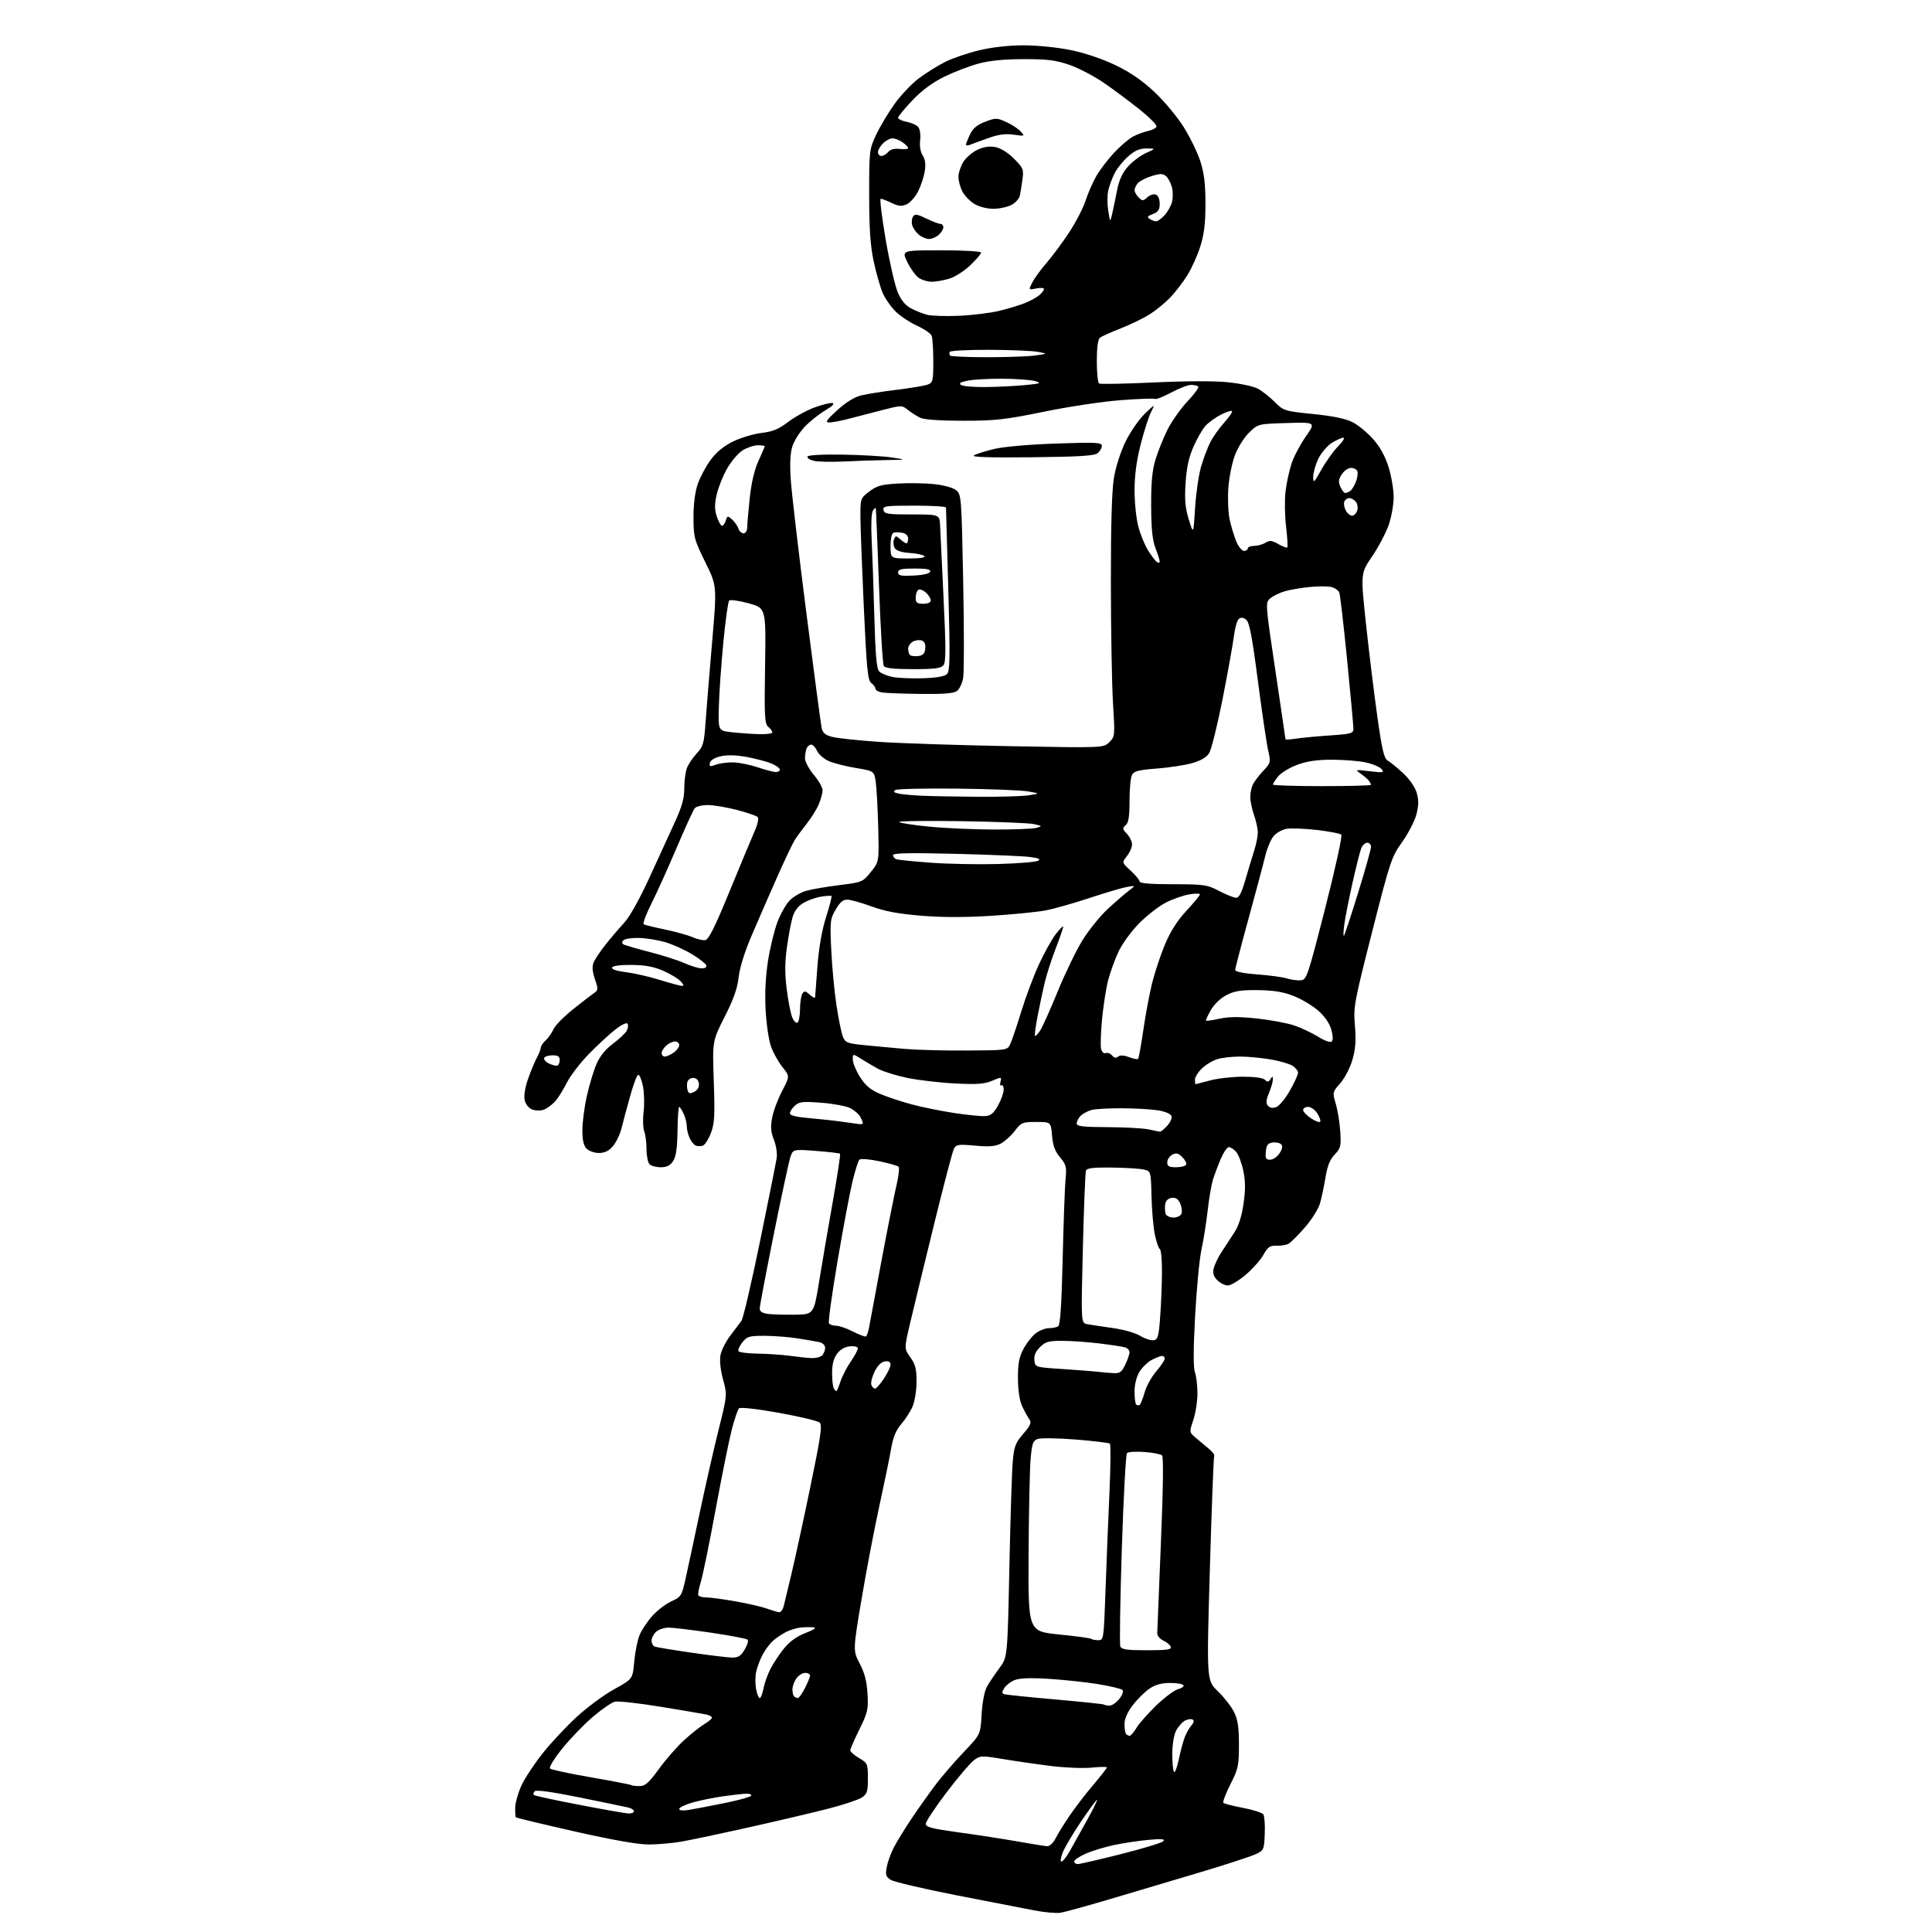 <?xml version="1.0" encoding="UTF-8" standalone="no"?>
<!-- Filename: 452a5f0c8842648993b3d6d4039b948dbc74d4c685e47b7e71d4b38431f8f66b.svg -->
<!-- Created with https://svgstud.io -->
<svg
  version="1.1"
  xmlns="http://www.w3.org/2000/svg"
  xmlns:xlink="http://www.w3.org/1999/xlink"
  xmlns:svg="http://www.w3.org/2000/svg"
  xmlns:rdf="http://www.w3.org/1999/02/22-rdf-syntax-ns#"
  xmlns:cc="http://creativecommons.org/ns#"
  xmlns:dc="http://purl.org/dc/elements/1.1/"
  viewBox="0 0 768 768"
  width="768"
  height="768"
  role="img"
  aria-labelledby="titleID descID"
>
  <title id="titleID">Humanoid robot figure</title>
  <desc id="descID">AI-generated SVG illustration: Humanoid robot figure, created on https://svgstud.io</desc>

  <rect width="100%" height="100%" fill="white" />


  <path stroke="none" fill="black" fill-rule="evenodd" d="M421.50,760.36C419.85,760.62 415.12,760.18 411.00,759.39C406.88,758.59 392.93,755.88 380.00,753.36C367.07,750.83 355.44,748.10 354.15,747.30C352.14,746.04 351.91,745.32 352.49,742.21C352.86,740.22 354.09,736.77 355.23,734.55C356.36,732.32 359.55,727.12 362.31,723.00C365.07,718.88 369.38,712.80 371.87,709.50C374.36,706.20 379.41,700.35 383.08,696.50C389.76,689.50 389.76,689.50 390.21,681.50C390.48,676.70 391.33,672.30 392.32,670.50C393.23,668.85 395.44,665.55 397.23,663.16C400.49,658.82 400.49,658.82 401.23,623.66C401.63,604.32 402.23,585.28 402.56,581.34C403.09,574.99 403.56,573.71 406.75,569.98C409.74,566.49 410.14,565.50 409.15,564.14C408.50,563.24 407.23,560.92 406.33,559.00C405.30,556.79 404.68,552.74 404.65,548.00C404.61,542.18 405.09,539.57 406.77,536.34C407.97,534.06 410.14,531.25 411.61,530.09C413.07,528.94 415.45,527.99 416.88,527.98C418.32,527.98 420.02,527.64 420.66,527.23C421.46,526.72 422.01,518.37 422.44,500.00C422.79,485.42 423.30,471.20 423.59,468.39C424.05,463.88 423.79,462.90 421.38,460.04C419.36,457.64 418.53,455.39 418.20,451.40C417.75,446.00 417.75,446.00 411.93,446.00C406.43,446.00 405.95,446.20 403.39,449.56C401.89,451.52 399.38,453.78 397.81,454.60C395.64,455.72 393.17,455.92 387.58,455.41C380.99,454.81 380.10,454.94 379.21,456.62C378.66,457.65 375.07,471.32 371.23,487.00C367.39,502.68 363.15,520.13 361.82,525.80C359.40,536.09 359.40,536.09 361.89,539.58C363.91,542.42 364.37,544.25 364.34,549.29C364.33,552.71 363.62,557.11 362.78,559.07C361.94,561.04 359.92,564.19 358.29,566.07C356.13,568.57 355.02,571.26 354.21,576.00C353.60,579.58 351.48,589.84 349.52,598.81C347.55,607.79 344.39,624.35 342.49,635.63C339.05,656.12 339.05,656.12 341.75,661.30C343.71,665.05 344.57,668.37 344.85,673.31C345.20,679.54 344.92,680.78 341.62,687.46C339.63,691.49 338.00,695.23 338.00,695.79C338.00,696.35 339.57,697.73 341.50,698.87C344.88,700.86 345.00,701.13 345.00,706.94C345.00,712.23 344.70,713.15 342.54,714.57C341.18,715.46 335.22,717.44 329.29,718.97C323.35,720.50 309.27,723.81 298.00,726.33C286.73,728.85 274.57,731.42 271.00,732.05C267.43,732.67 261.57,733.20 258.00,733.21C253.69,733.23 243.74,731.48 228.50,728.04C215.85,725.17 205.31,722.65 205.09,722.42C204.86,722.19 204.74,720.39 204.81,718.40C204.89,716.42 206.02,712.48 207.34,709.65C208.65,706.82 212.43,701.10 215.74,696.94C219.04,692.78 225.15,686.26 229.31,682.44C233.47,678.62 240.16,673.69 244.19,671.47C251.50,667.44 251.50,667.44 252.13,660.47C252.47,656.64 253.44,651.86 254.28,649.86C255.12,647.86 257.41,644.45 259.37,642.28C261.33,640.11 264.72,637.53 266.91,636.54C270.67,634.85 270.99,634.36 272.40,628.12C273.22,624.48 275.75,612.73 278.01,602.00C280.27,591.27 283.69,576.21 285.61,568.53C289.10,554.55 289.10,554.55 287.42,548.36C286.40,544.59 286.00,540.81 286.40,538.70C286.75,536.79 288.50,533.32 290.27,530.97C292.05,528.63 294.06,525.96 294.74,525.06C295.41,524.15 298.74,509.93 302.12,493.46C305.50,476.98 308.49,462.04 308.75,460.25C309.01,458.46 308.50,455.22 307.63,453.03C306.40,449.96 306.25,447.97 306.95,444.27C307.45,441.63 309.23,436.86 310.92,433.66C313.97,427.85 313.97,427.85 311.03,424.17C309.41,422.15 307.36,418.48 306.48,416.00C305.60,413.52 304.64,407.00 304.35,401.50C303.99,394.99 304.32,388.18 305.29,382.00C306.11,376.77 307.80,369.81 309.05,366.51C310.30,363.22 312.52,359.32 313.99,357.86C315.46,356.39 318.42,354.69 320.58,354.09C322.74,353.48 328.64,352.47 333.71,351.84C342.76,350.71 342.97,350.62 346.18,346.62C349.45,342.55 349.45,342.55 349.11,329.03C348.92,321.59 348.48,313.48 348.14,311.00C347.50,306.50 347.50,306.50 340.39,305.32C336.48,304.68 331.65,303.46 329.65,302.63C327.64,301.79 325.48,299.96 324.84,298.55C324.20,297.15 323.12,296.00 322.45,296.00C321.77,296.00 320.94,296.71 320.61,297.58C320.27,298.45 320.00,300.21 320.00,301.49C320.00,302.77 321.57,305.70 323.50,308.00C325.43,310.30 327.00,313.06 327.00,314.13C327.00,315.19 326.32,317.70 325.48,319.71C324.64,321.71 322.49,325.18 320.69,327.42C318.90,329.67 316.73,332.62 315.87,334.00C315.02,335.38 311.82,342.12 308.77,349.00C305.72,355.88 301.21,366.23 298.74,372.00C295.97,378.50 294.01,384.79 293.62,388.50C293.15,392.85 291.63,397.16 288.08,404.16C283.18,413.82 283.18,413.82 283.74,429.88C284.21,443.50 284.04,446.61 282.60,450.38C281.67,452.82 280.25,455.07 279.45,455.38C278.65,455.69 277.39,455.70 276.64,455.41C275.88,455.13 274.76,453.77 274.14,452.40C273.51,451.03 273.00,448.89 273.00,447.65C273.00,446.41 272.44,444.19 271.75,442.71C271.06,441.23 270.26,440.01 269.97,440.01C269.69,440.00 269.39,444.29 269.32,449.54C269.22,456.45 268.74,459.75 267.57,461.54C266.40,463.32 265.06,464.00 262.68,464.00C260.87,464.00 258.86,463.46 258.20,462.80C257.54,462.14 257.00,459.47 257.00,456.87C257.00,454.26 256.59,451.05 256.09,449.73C255.59,448.42 255.48,444.90 255.85,441.92C256.22,438.94 256.09,434.36 255.56,431.73C255.03,429.11 254.18,427.11 253.66,427.28C253.15,427.45 251.68,431.39 250.40,436.04C249.11,440.70 247.58,446.41 247.00,448.73C246.41,451.06 244.89,454.18 243.62,455.65C242.01,457.52 240.35,458.33 238.11,458.33C236.35,458.33 234.14,457.57 233.20,456.63C231.99,455.42 231.50,453.27 231.51,449.22C231.51,446.07 232.32,439.94 233.30,435.59C234.28,431.23 235.99,425.56 237.11,422.97C238.44,419.89 240.68,417.12 243.66,414.89C246.15,413.02 248.62,410.70 249.14,409.73C249.66,408.76 249.81,407.51 249.47,406.95C249.11,406.37 247.09,407.32 244.68,409.19C242.38,410.97 237.66,415.33 234.18,418.88C230.71,422.42 226.72,427.62 225.32,430.41C223.92,433.21 221.82,436.56 220.64,437.86C219.46,439.15 217.49,440.60 216.25,441.08C214.95,441.58 212.98,441.56 211.59,441.04C210.13,440.48 208.94,439.02 208.57,437.30C208.19,435.58 208.70,432.32 209.87,428.99C210.92,425.97 212.51,422.15 213.39,420.50C214.27,418.85 214.99,417.01 214.99,416.40C215.00,415.80 215.86,414.53 216.91,413.58C217.96,412.63 219.34,410.65 219.98,409.18C220.62,407.70 224.15,404.11 227.82,401.18C231.50,398.25 235.28,395.33 236.23,394.68C237.82,393.60 237.84,393.14 236.50,389.28C235.53,386.49 235.32,384.28 235.90,382.76C236.38,381.50 238.56,378.22 240.74,375.48C242.92,372.74 246.29,368.79 248.23,366.69C250.30,364.45 254.33,357.23 258.01,349.19C261.45,341.66 266.00,331.73 268.13,327.11C271.08,320.72 272.00,317.46 272.00,313.43C272.00,310.51 272.48,306.86 273.06,305.32C273.65,303.77 275.40,301.15 276.96,299.50C279.53,296.78 279.87,295.60 280.48,287.00C280.85,281.77 282.02,267.46 283.08,255.20C285.01,232.90 285.01,232.90 280.36,223.47C275.97,214.58 275.70,213.56 275.67,205.77C275.65,200.51 276.26,195.68 277.34,192.50C278.28,189.75 280.58,185.41 282.46,182.86C284.76,179.72 287.67,177.33 291.41,175.50C294.46,174.01 299.55,172.48 302.73,172.10C307.19,171.56 309.57,170.58 313.22,167.79C315.81,165.80 320.49,163.21 323.62,162.04C326.75,160.87 330.02,160.05 330.90,160.22C331.91,160.41 330.84,161.50 327.99,163.18C325.52,164.64 321.87,167.56 319.87,169.67C317.87,171.78 315.67,175.27 314.98,177.44C314.13,180.09 313.92,184.38 314.33,190.61C314.66,195.68 317.43,219.34 320.48,243.17C323.53,267.00 326.28,287.73 326.59,289.23C327.03,291.35 327.97,292.18 330.83,292.93C332.85,293.46 341.25,294.35 349.50,294.91C357.75,295.47 381.19,296.24 401.59,296.62C438.69,297.31 438.69,297.31 440.97,295.03C443.21,292.79 443.24,292.48 442.44,279.62C441.99,272.40 441.61,250.97 441.59,232.00C441.56,209.11 441.97,194.98 442.79,190.00C443.51,185.63 445.46,179.58 447.45,175.50C449.34,171.65 452.76,166.70 455.05,164.50C459.23,160.50 459.23,160.50 457.53,163.87C456.59,165.73 454.74,171.52 453.41,176.75C451.78,183.18 451.00,189.06 451.00,194.92C451.00,199.68 451.67,206.15 452.49,209.29C453.31,212.43 455.09,216.76 456.45,218.92C457.81,221.07 459.39,223.12 459.96,223.47C460.53,223.83 461.00,223.70 461.00,223.18C461.00,222.67 460.25,220.28 459.32,217.88C458.09,214.66 457.64,210.20 457.60,201.00C457.57,191.70 458.02,186.98 459.36,182.55C460.36,179.28 462.53,173.92 464.18,170.64C465.84,167.36 469.40,162.35 472.09,159.50C474.78,156.65 476.69,154.02 476.33,153.66C475.96,153.30 474.68,153.00 473.47,153.00C472.27,153.00 468.72,154.36 465.60,156.03C462.47,157.70 459.56,158.85 459.13,158.58C458.69,158.31 452.52,158.53 445.42,159.08C438.31,159.62 424.62,161.68 415.00,163.66C399.67,166.80 395.70,167.25 383.00,167.26C374.34,167.27 367.49,166.82 366.00,166.15C364.62,165.53 362.38,164.12 361.00,163.02C358.52,161.05 358.44,161.04 351.00,162.94C346.88,163.99 340.82,165.56 337.54,166.43C334.26,167.29 330.66,167.98 329.54,167.95C327.92,167.92 328.59,166.91 332.83,163.05C336.25,159.94 339.66,157.83 342.33,157.18C344.62,156.61 351.00,155.61 356.50,154.94C362.00,154.27 367.51,153.35 368.75,152.89C370.84,152.11 371.00,151.45 371.00,143.61C371.00,138.96 370.71,134.42 370.37,133.51C370.02,132.60 367.43,130.81 364.62,129.52C361.80,128.24 357.98,125.72 356.12,123.92C354.25,122.12 351.93,118.81 350.94,116.57C349.95,114.33 348.33,108.67 347.33,104.00C345.96,97.59 345.52,91.07 345.51,77.50C345.50,59.95 345.57,59.35 348.25,53.63C349.76,50.40 353.05,44.88 355.56,41.37C358.07,37.85 362.45,33.23 365.31,31.10C368.16,28.97 372.86,26.04 375.74,24.60C378.63,23.15 384.70,21.08 389.24,19.99C394.49,18.74 400.96,18.02 407.00,18.02C412.44,18.02 420.47,18.85 425.78,19.94C431.42,21.11 438.38,23.47 443.55,25.97C449.44,28.82 454.19,32.10 459.03,36.67C462.88,40.30 468.09,46.58 470.62,50.64C473.14,54.69 476.11,60.82 477.20,64.25C478.67,68.85 479.19,73.27 479.19,81.00C479.19,88.82 478.66,93.16 477.13,98.00C476.00,101.58 473.66,106.75 471.94,109.50C470.22,112.25 467.16,116.21 465.15,118.30C463.14,120.39 459.48,123.39 457.00,124.96C454.52,126.52 449.35,129.03 445.50,130.54C441.65,132.04 437.94,133.71 437.25,134.26C436.43,134.91 436.00,138.10 436.00,143.56C436.00,148.14 436.41,152.14 436.91,152.45C437.42,152.76 447.20,152.57 458.66,152.03C471.46,151.43 482.84,151.40 488.16,151.95C492.93,152.45 498.21,153.57 499.90,154.45C501.59,155.32 504.62,157.69 506.64,159.71C510.26,163.32 510.51,163.41 521.97,164.58C529.88,165.38 534.93,166.43 537.69,167.84C539.93,168.98 543.61,172.03 545.88,174.60C548.64,177.74 550.67,181.44 552.01,185.75C553.10,189.30 554.00,194.65 554.00,197.63C554.00,200.61 553.10,205.63 552.00,208.77C550.89,211.92 547.93,217.52 545.41,221.21C540.84,227.93 540.84,227.93 543.02,248.21C544.22,259.37 546.25,275.89 547.52,284.91C549.37,298.05 550.18,301.52 551.61,302.32C552.59,302.87 555.32,305.10 557.69,307.28C560.23,309.62 562.46,312.81 563.13,315.05C564.00,317.94 563.98,320.01 563.07,323.65C562.40,326.29 559.85,331.25 557.40,334.69C553.14,340.66 552.63,342.19 545.45,370.41C538.27,398.63 537.97,400.24 538.60,407.75C539.09,413.67 538.85,417.01 537.60,421.30C536.69,424.44 534.53,428.60 532.79,430.59C529.66,434.15 529.64,434.22 531.01,438.84C531.76,441.40 532.56,446.36 532.78,449.85C533.14,455.62 532.94,456.45 530.56,458.94C528.67,460.91 527.65,463.47 526.89,468.09C526.32,471.61 525.33,476.28 524.70,478.45C524.06,480.62 521.36,484.90 518.69,487.95C516.03,491.00 513.12,493.91 512.23,494.40C511.35,494.90 509.21,495.26 507.48,495.19C504.82,495.09 503.99,495.67 502.21,498.84C501.04,500.91 497.85,504.50 495.12,506.81C492.38,509.11 489.21,511.00 488.07,511.00C486.93,511.00 485.06,510.06 483.91,508.91C482.38,507.38 482.00,506.13 482.48,504.16C482.83,502.70 484.22,499.81 485.56,497.75C486.90,495.69 489.18,492.21 490.61,490.03C492.38,487.35 493.58,483.61 494.32,478.51C495.13,472.89 495.10,469.52 494.22,465.33C493.57,462.24 492.29,458.87 491.37,457.85C490.44,456.83 489.14,456.00 488.47,456.00C487.80,456.00 486.35,458.14 485.24,460.75C484.14,463.36 482.75,467.07 482.14,469.00C481.54,470.93 480.61,476.37 480.08,481.10C479.56,485.83 478.45,492.81 477.62,496.60C476.80,500.40 475.65,512.36 475.07,523.20C474.36,536.33 474.34,543.77 475.00,545.51C475.55,546.95 476.00,550.72 476.00,553.89C476.00,557.05 475.26,561.83 474.35,564.49C472.70,569.34 472.70,569.34 475.60,571.77C477.19,573.11 479.53,575.07 480.79,576.13C482.05,577.19 482.89,578.38 482.66,578.78C482.42,579.18 481.65,599.41 480.94,623.75C479.64,668.00 479.64,668.00 484.10,672.27C486.55,674.62 489.44,678.33 490.53,680.52C492.05,683.60 492.50,686.55 492.50,693.55C492.50,701.87 492.22,703.15 489.09,709.32C487.22,713.00 485.98,716.31 486.33,716.66C486.68,717.01 490.22,717.92 494.19,718.67C498.15,719.42 501.76,720.59 502.21,721.27C502.65,721.94 502.90,725.42 502.76,729.00C502.51,735.35 502.42,735.53 499.00,737.13C497.07,738.03 486.95,741.32 476.50,744.44C466.05,747.56 450.07,752.31 441.00,755.00C431.93,757.69 423.15,760.10 421.50,760.36zM428.42,741.00C429.20,741.00 436.92,739.22 445.58,737.04C454.23,734.87 461.81,732.56 462.41,731.92C463.24,731.02 461.83,730.90 456.50,731.38C452.65,731.73 446.47,732.66 442.77,733.45C439.07,734.24 434.01,735.79 431.52,736.89C429.04,737.99 427.00,739.36 427.00,739.94C427.00,740.52 427.64,741.00 428.42,741.00zM421.94,740.00C422.48,740.00 423.99,738.09 425.31,735.75C426.62,733.41 429.76,727.78 432.29,723.23C434.81,718.68 436.49,715.19 436.03,715.48C435.56,715.77 432.68,719.72 429.62,724.25C426.56,728.79 423.36,734.19 422.51,736.25C421.67,738.31 421.41,740.00 421.94,740.00zM416.22,733.89C417.22,733.96 418.65,732.63 419.62,730.75C420.54,728.96 423.02,724.94 425.14,721.82C427.25,718.69 431.46,713.21 434.49,709.64C437.52,706.07 440.00,702.90 440.00,702.59C440.00,702.28 437.34,702.31 434.08,702.65C430.83,702.99 423.74,702.73 418.33,702.07C412.92,701.41 404.29,700.18 399.14,699.32C390.12,697.82 389.69,697.84 387.14,699.72C385.69,700.80 380.79,706.56 376.25,712.54C371.71,718.51 368.00,724.13 368.00,725.01C368.00,726.31 370.51,726.95 381.25,728.42C388.54,729.41 399.00,731.03 404.50,732.01C410.00,732.99 415.28,733.83 416.22,733.89zM249.75,720.88C250.99,720.95 252.00,720.56 252.00,720.02C252.00,719.48 250.99,718.80 249.75,718.52C248.51,718.23 239.86,716.44 230.51,714.53C219.84,712.36 213.17,711.43 212.58,712.02C212.06,712.54 211.88,713.22 212.19,713.53C212.50,713.83 220.57,715.59 230.13,717.42C239.68,719.26 248.51,720.81 249.75,720.88zM273.75,719.48C275.81,719.15 282.12,717.94 287.77,716.80C293.43,715.66 298.29,714.34 298.58,713.86C298.88,713.39 298.08,713.01 296.81,713.02C295.54,713.03 291.35,713.49 287.50,714.04C283.65,714.59 278.14,715.71 275.25,716.54C272.36,717.38 270.00,718.51 270.00,719.07C270.00,719.69 271.47,719.85 273.75,719.48zM254.16,710.00C256.50,710.00 257.84,708.81 262.03,703.06C264.80,699.24 269.37,694.06 272.17,691.54C274.97,689.02 278.55,686.19 280.13,685.26C281.71,684.33 283.00,683.22 283.00,682.80C283.00,682.38 281.99,681.82 280.75,681.55C279.51,681.28 271.34,679.89 262.60,678.46C253.85,677.03 245.66,676.12 244.40,676.44C243.13,676.75 239.24,679.44 235.75,682.40C232.25,685.37 226.78,691.03 223.58,694.98C220.37,698.96 218.16,702.55 218.64,703.02C219.11,703.48 226.47,705.06 235.00,706.53C243.53,708.00 250.69,709.39 250.92,709.60C251.15,709.82 252.60,710.00 254.16,710.00zM468.61,699.29C469.27,696.10 470.34,692.15 470.98,690.50C471.62,688.85 472.81,686.76 473.63,685.85C474.61,684.77 474.77,683.97 474.09,683.55C473.51,683.20 472.14,683.39 471.03,683.98C469.93,684.58 468.34,686.37 467.51,687.98C466.63,689.69 466.00,693.55 466.00,697.28C466.00,700.79 466.32,703.98 466.71,704.37C467.09,704.76 467.95,702.47 468.61,699.29zM449.09,690.00C449.50,690.00 450.76,688.51 451.89,686.68C453.02,684.86 456.60,680.83 459.84,677.73C463.09,674.64 466.92,671.81 468.37,671.44C469.81,671.08 470.74,670.38 470.43,669.89C470.13,669.40 467.73,669.00 465.09,669.00C461.77,669.00 459.27,669.69 456.94,671.26C455.09,672.51 452.10,675.47 450.29,677.84C448.13,680.68 447.00,683.27 447.00,685.41C447.00,687.20 447.30,688.97 447.67,689.33C448.03,689.70 448.67,690.00 449.09,690.00zM441.09,678.00C442.06,678.00 443.80,676.80 444.96,675.33C446.17,673.79 446.68,672.28 446.18,671.78C445.69,671.29 441.29,670.25 436.40,669.45C431.50,668.66 422.69,667.72 416.81,667.36C409.50,666.91 405.22,667.08 403.28,667.88C401.72,668.53 399.88,669.96 399.20,671.05C398.20,672.65 398.21,673.13 399.23,673.47C399.93,673.70 409.05,674.64 419.50,675.56C429.95,676.48 438.69,677.40 438.92,677.61C439.15,677.83 440.13,678.00 441.09,678.00zM302.00,675.00C302.43,675.00 303.09,673.33 303.47,671.30C303.85,669.26 305.08,665.77 306.20,663.55C307.32,661.32 309.77,657.62 311.63,655.31C313.94,652.48 316.71,650.48 320.26,649.12C323.50,647.87 324.74,647.03 323.50,646.90C322.40,646.79 320.16,646.81 318.52,646.94C316.87,647.08 314.17,647.88 312.52,648.71C310.86,649.55 308.44,651.19 307.15,652.37C305.86,653.54 304.00,656.08 303.02,658.00C302.05,659.92 300.94,662.92 300.56,664.67C300.19,666.41 300.18,669.45 300.55,671.42C300.92,673.39 301.57,675.00 302.00,675.00zM317.15,675.00C317.59,675.00 318.87,673.22 319.98,671.04C321.09,668.86 322.00,666.61 322.00,666.04C322.00,665.47 321.13,665.00 320.06,665.00C318.99,665.00 317.41,666.00 316.56,667.22C315.70,668.44 315.00,670.39 315.00,671.56C315.00,672.72 315.30,673.97 315.67,674.33C316.03,674.70 316.70,675.00 317.15,675.00zM290.76,658.90C293.42,658.98 294.39,658.40 295.99,655.78C297.07,654.00 297.61,652.21 297.20,651.80C296.79,651.39 290.25,650.14 282.67,649.03C275.09,647.91 267.49,647.00 265.77,647.00C264.06,647.00 261.83,647.74 260.83,648.65C259.82,649.57 259.00,651.15 259.00,652.19C259.00,653.22 259.56,654.28 260.25,654.54C260.94,654.81 267.35,655.87 274.50,656.91C281.65,657.95 288.97,658.85 290.76,658.90zM455.94,656.00C463.97,656.00 465.83,655.73 465.41,654.64C465.13,653.88 463.79,652.77 462.44,652.16C461.10,651.54 460.01,650.25 460.02,649.27C460.03,648.30 460.69,632.20 461.47,613.50C462.35,592.44 462.54,579.14 461.96,578.56C461.45,578.05 458.29,577.43 454.94,577.19C451.59,576.95 448.47,577.14 448.00,577.62C447.53,578.11 446.61,595.24 445.94,615.70C445.28,636.15 445.01,653.59 445.34,654.45C445.83,655.71 447.81,656.00 455.94,656.00zM436.54,652.00C438.73,652.00 438.76,651.75 439.46,632.25C439.84,621.39 440.54,603.95 441.02,593.50C441.49,583.05 441.57,574.22 441.19,573.88C440.81,573.54 434.67,572.80 427.54,572.23C420.42,571.67 413.62,571.57 412.44,572.02C410.60,572.72 410.20,573.90 409.67,580.17C409.33,584.20 408.97,601.23 408.88,618.00C408.72,648.50 408.72,648.50 421.00,649.73C427.76,650.40 433.52,651.19 433.81,651.48C434.10,651.76 435.33,652.00 436.54,652.00zM309.73,640.88C310.41,640.95 311.24,639.76 311.59,638.25C311.93,636.74 313.26,631.23 314.53,626.00C315.81,620.77 319.17,605.30 322.01,591.62C326.28,571.02 326.93,566.52 325.83,565.50C325.10,564.83 317.78,563.08 309.57,561.61C300.86,560.06 294.28,559.32 293.76,559.84C293.27,560.33 292.00,564.05 290.93,568.11C289.87,572.18 286.97,586.52 284.48,600.00C282.00,613.48 279.33,626.51 278.55,628.96C277.77,631.41 277.36,633.77 277.63,634.21C277.90,634.64 279.33,635.00 280.81,635.00C282.29,635.00 287.46,635.70 292.30,636.55C297.14,637.39 302.77,638.69 304.80,639.43C306.84,640.16 309.05,640.82 309.73,640.88zM453.00,558.50C453.40,558.25 454.29,556.03 454.98,553.57C455.67,551.10 457.76,547.31 459.62,545.13C461.48,542.96 463.00,540.69 463.00,540.09C463.00,539.49 462.53,539.00 461.95,539.00C461.37,539.00 459.55,539.70 457.91,540.55C456.26,541.40 454.03,543.54 452.96,545.30C451.78,547.24 451.01,550.30 451.00,553.08C451.00,555.60 451.29,557.95 451.64,558.31C451.99,558.66 452.60,558.74 453.00,558.50zM332.48,553.00C332.68,553.00 333.39,551.31 334.07,549.25C334.74,547.19 336.57,543.62 338.14,541.32C339.72,539.02 341.00,536.63 341.00,536.01C341.00,535.34 339.71,535.00 337.85,535.19C335.85,535.39 333.98,536.46 332.73,538.14C331.39,539.95 330.77,542.38 330.77,545.80C330.77,548.56 331.07,551.31 331.44,551.91C331.81,552.51 332.28,553.00 332.48,553.00zM347.84,552.00C348.33,552.00 349.92,550.21 351.37,548.02C352.82,545.83 354.00,543.33 354.00,542.45C354.00,541.37 353.27,540.96 351.75,541.18C350.30,541.39 348.84,542.85 347.65,545.28C346.64,547.36 346.06,549.72 346.37,550.53C346.68,551.34 347.34,552.00 347.84,552.00zM442.56,545.84C445.16,545.98 445.89,545.45 447.31,542.47C448.24,540.52 449.00,538.30 449.00,537.53C449.00,536.76 448.21,535.90 447.25,535.61C446.29,535.31 441.69,534.61 437.03,534.04C432.37,533.47 425.71,533.00 422.23,533.00C416.81,533.00 415.55,533.36 413.39,535.52C411.66,537.25 410.97,538.90 411.19,540.77C411.50,543.50 411.50,543.50 422.50,544.22C428.55,544.62 434.85,545.11 436.50,545.31C438.15,545.51 440.88,545.75 442.56,545.84zM322.55,539.86C324.23,539.94 326.14,539.46 326.80,538.80C327.46,538.14 328.00,536.80 328.00,535.82C328.00,534.79 327.05,533.82 325.75,533.53C324.51,533.25 320.57,532.57 317.00,532.02C313.43,531.47 307.50,531.01 303.82,531.01C297.81,531.00 296.94,531.26 295.09,533.62C293.95,535.06 293.27,536.63 293.57,537.12C293.87,537.60 297.35,538.04 301.31,538.10C305.26,538.15 310.98,538.54 314.00,538.96C317.02,539.38 320.87,539.78 322.55,539.86zM458.50,532.77C460.26,532.53 460.58,531.49 461.15,524.00C461.51,519.33 461.85,511.36 461.90,506.31C461.96,501.25 461.58,496.86 461.07,496.54C460.55,496.22 459.65,493.61 459.06,490.73C458.46,487.85 457.87,481.00 457.74,475.51C457.50,465.52 457.50,465.52 454.50,464.88C452.85,464.53 447.16,464.18 441.86,464.12C434.59,464.03 432.09,464.33 431.69,465.35C431.41,466.10 430.85,480.02 430.45,496.30C429.72,525.89 429.72,525.89 432.11,526.36C433.42,526.61 437.96,527.30 442.19,527.89C446.49,528.48 451.33,529.85 453.19,530.99C455.01,532.12 457.40,532.91 458.50,532.77zM344.21,531.26C344.60,531.08 345.21,529.26 345.56,527.21C345.91,525.17 348.15,513.15 350.53,500.50C352.91,487.85 355.55,474.58 356.40,471.02C357.24,467.45 357.60,464.20 357.20,463.80C356.80,463.40 353.32,462.41 349.48,461.60C345.61,460.78 342.11,460.51 341.63,460.98C341.15,461.45 339.91,465.36 338.87,469.67C337.83,473.98 335.16,488.19 332.94,501.27C330.72,514.34 329.18,525.47 329.51,526.02C329.84,526.56 331.12,527.00 332.35,527.00C333.57,527.00 336.58,528.03 339.04,529.30C341.49,530.56 343.82,531.44 344.21,531.26zM316.00,522.61C323.50,522.50 323.50,522.50 325.69,509.00C326.89,501.57 329.33,487.29 331.12,477.26C332.90,467.23 334.17,458.84 333.93,458.62C333.69,458.40 329.39,457.90 324.36,457.51C315.22,456.81 315.22,456.81 314.13,460.15C313.54,461.99 310.56,475.86 307.52,490.97C304.49,506.08 302.00,519.21 302.00,520.16C302.00,521.34 303.01,522.00 305.25,522.30C307.04,522.53 311.88,522.67 316.00,522.61zM466.50,484.00C467.91,484.00 469.33,483.30 469.66,482.44C469.99,481.58 469.75,479.75 469.12,478.37C468.31,476.58 467.34,475.96 465.74,476.18C464.28,476.39 463.39,477.31 463.17,478.82C462.99,480.10 463.09,481.79 463.39,482.57C463.69,483.36 465.09,484.00 466.50,484.00zM467.44,464.00C469.33,464.00 471.15,463.57 471.48,463.04C471.80,462.51 471.15,461.15 470.01,460.01C468.37,458.37 467.55,458.17 465.98,459.01C464.89,459.59 464.00,460.95 464.00,462.04C464.00,463.61 464.69,464.00 467.44,464.00zM504.91,461.00C506.04,461.00 507.71,459.85 508.63,458.45C509.78,456.69 509.98,455.58 509.26,454.86C508.70,454.30 507.17,453.98 505.87,454.17C504.01,454.43 503.43,455.21 503.19,457.75C502.93,460.46 503.21,461.00 504.91,461.00zM461.08,449.89C461.39,449.95 462.69,448.90 463.95,447.55C465.22,446.20 466.00,444.44 465.68,443.62C465.36,442.77 463.06,441.81 460.31,441.37C457.66,440.94 451.23,440.58 446.00,440.55C440.77,440.52 435.29,440.84 433.82,441.25C432.35,441.66 430.43,442.71 429.57,443.57C428.71,444.44 428.00,445.79 428.00,446.57C428.00,447.73 430.33,448.01 440.25,448.06C446.99,448.09 454.30,448.49 456.50,448.94C458.70,449.40 460.76,449.82 461.08,449.89zM341.75,446.88C342.44,446.95 343.00,446.75 343.00,446.43C343.00,446.12 342.54,445.00 341.97,443.94C341.40,442.89 339.64,441.35 338.04,440.52C336.45,439.70 331.28,438.73 326.56,438.36C319.12,437.79 317.72,437.94 315.99,439.51C314.90,440.50 314.00,441.88 314.00,442.57C314.00,443.42 316.53,444.04 321.75,444.48C326.01,444.84 331.98,445.50 335.00,445.94C338.02,446.39 341.06,446.81 341.75,446.88zM524.84,445.84C525.03,445.34 524.46,443.83 523.57,442.47C522.68,441.11 521.06,440.00 519.98,440.00C518.89,440.00 518.01,440.56 518.01,441.25C518.02,441.94 519.48,443.45 521.26,444.62C523.04,445.78 524.65,446.33 524.84,445.84zM391.48,443.67C393.82,443.54 394.93,442.65 396.71,439.50C397.95,437.30 398.97,434.46 398.98,433.19C398.99,431.92 398.59,431.13 398.09,431.44C397.59,431.75 397.42,431.10 397.71,430.00C398.22,428.06 398.13,428.05 394.37,429.63C391.26,430.94 388.35,431.14 379.50,430.69C373.45,430.38 364.90,429.37 360.50,428.45C356.10,427.52 350.93,425.90 349.00,424.84C347.07,423.79 344.04,422.00 342.25,420.87C339.00,418.82 339.00,418.82 339.00,421.21C339.00,422.53 340.29,425.64 341.86,428.12C343.99,431.47 346.01,433.19 349.70,434.78C352.44,435.96 358.02,437.82 362.09,438.92C366.17,440.03 373.77,441.59 379.00,442.39C384.23,443.19 389.84,443.77 391.48,443.67zM507.32,440.08C508.52,439.65 510.96,436.70 512.75,433.54C514.54,430.37 516.00,427.17 516.00,426.42C516.00,425.66 514.99,424.41 513.75,423.63C512.51,422.85 508.54,421.71 504.92,421.11C501.30,420.50 495.90,420.00 492.91,420.00C489.93,420.00 485.95,420.44 484.07,420.98C482.19,421.52 479.38,423.18 477.83,424.67C476.27,426.16 475.00,428.19 475.00,429.19C475.00,430.18 475.11,430.99 475.25,430.99C475.39,430.98 477.98,430.31 481.00,429.50C484.02,428.69 489.90,428.02 494.05,428.01C498.74,428.00 502.07,428.47 502.84,429.24C503.83,430.23 504.28,430.18 505.03,428.99C505.84,427.70 505.97,427.72 505.98,429.13C505.99,430.02 505.30,432.43 504.45,434.47C503.29,437.24 503.18,438.51 504.02,439.53C504.77,440.43 505.88,440.61 507.32,440.08zM276.05,433.98C277.38,433.26 278.01,432.08 277.81,430.68C277.61,429.28 276.79,428.50 275.51,428.50C274.39,428.50 273.38,429.29 273.18,430.31C272.99,431.30 273.09,432.78 273.40,433.60C273.85,434.78 274.40,434.85 276.05,433.98zM221.50,423.60C222.05,423.45 222.50,422.47 222.50,421.42C222.50,419.97 221.79,419.50 219.58,419.50C217.98,419.50 216.50,419.99 216.31,420.58C216.11,421.18 216.97,422.16 218.22,422.76C219.47,423.36 220.95,423.74 221.50,423.60zM444.46,420.03C445.25,419.37 446.70,419.44 448.79,420.23C450.51,420.88 452.14,421.19 452.41,420.92C452.68,420.65 453.61,415.50 454.49,409.47C455.36,403.44 456.92,395.07 457.96,390.87C459.00,386.67 461.29,379.77 463.05,375.54C465.25,370.25 467.94,366.02 471.63,362.04C474.58,358.84 477.00,355.92 477.00,355.53C477.00,355.14 475.09,355.14 472.75,355.53C470.41,355.92 466.27,357.36 463.55,358.74C460.83,360.11 456.08,363.77 452.99,366.87C449.85,370.01 446.18,375.02 444.67,378.21C443.19,381.35 441.31,386.55 440.48,389.76C439.66,392.97 438.58,399.94 438.07,405.25C437.57,410.56 437.41,415.85 437.71,417.01C438.02,418.20 438.82,418.90 439.56,418.62C440.27,418.34 441.40,418.77 442.06,419.57C442.88,420.56 443.64,420.71 444.46,420.03zM264.28,420.00C264.98,420.00 266.56,419.30 267.78,418.44C269.00,417.59 270.00,416.24 270.00,415.44C270.00,414.65 269.25,414.00 268.33,414.00C267.41,414.00 265.83,414.74 264.83,415.65C263.82,416.57 263.00,417.92 263.00,418.65C263.00,419.39 263.57,420.00 264.28,420.00zM384.46,417.60C400.43,417.50 400.43,417.50 401.61,415.00C402.25,413.62 404.23,407.77 406.00,402.00C407.77,396.23 410.93,387.81 413.02,383.30C415.11,378.79 418.05,373.49 419.55,371.52C421.05,369.55 422.43,368.09 422.61,368.28C422.79,368.46 421.54,372.18 419.84,376.55C418.13,380.92 416.09,387.20 415.31,390.50C414.53,393.80 413.24,399.84 412.46,403.93C411.67,408.02 411.21,411.54 411.43,411.77C411.66,411.99 412.58,411.05 413.47,409.68C414.37,408.31 417.53,401.27 420.48,394.04C423.44,386.81 427.89,377.63 430.38,373.64C432.87,369.65 437.30,364.16 440.24,361.44C443.17,358.72 446.90,355.48 448.53,354.23C451.50,351.95 451.50,351.95 448.00,352.57C446.07,352.91 439.32,354.90 433.00,357.00C426.68,359.10 418.80,361.32 415.50,361.93C412.20,362.55 402.58,363.50 394.12,364.04C383.86,364.70 374.60,364.70 366.29,364.02C357.28,363.29 351.84,362.28 346.66,360.39C342.72,358.95 338.40,357.71 337.05,357.64C335.18,357.53 334.04,358.45 332.24,361.50C330.00,365.28 329.90,366.16 330.43,377.50C330.73,384.10 331.66,394.00 332.49,399.50C333.32,405.00 334.48,410.67 335.06,412.11C336.03,414.49 336.79,414.78 343.81,415.48C348.04,415.90 355.32,416.58 360.00,416.98C364.68,417.38 375.68,417.66 384.46,417.60zM529.42,413.98C529.98,413.42 529.87,411.51 529.15,409.09C528.39,406.57 526.44,403.82 523.81,401.57C521.53,399.61 517.15,397.04 514.08,395.85C510.03,394.27 506.17,393.66 500.00,393.59C493.20,393.52 490.70,393.92 487.50,395.59C485.13,396.83 482.60,399.26 481.30,401.56C480.10,403.69 479.24,405.58 479.41,405.74C479.57,405.91 482.04,405.54 484.88,404.93C488.62,404.13 492.77,404.12 499.78,404.88C505.13,405.47 511.75,406.71 514.50,407.64C517.25,408.57 521.52,410.59 524.00,412.12C526.74,413.82 528.85,414.55 529.42,413.98zM317.00,406.50C317.55,406.16 318.01,403.77 318.02,401.19C318.02,398.61 318.45,395.84 318.95,395.04C319.74,393.79 320.18,393.85 321.94,395.44C323.07,396.47 324.01,396.90 324.02,396.40C324.04,395.91 324.45,390.32 324.95,384.00C325.52,376.64 326.76,369.63 328.38,364.54C329.78,360.17 330.74,356.41 330.53,356.19C330.31,355.98 328.38,356.10 326.23,356.46C324.09,356.82 320.94,357.97 319.23,359.01C317.19,360.25 315.75,362.20 315.03,364.70C314.42,366.79 313.42,372.17 312.80,376.65C311.98,382.52 311.96,387.12 312.72,393.15C313.30,397.74 314.27,402.76 314.88,404.31C315.50,405.86 316.45,406.84 317.00,406.50zM270.90,391.88C271.98,391.97 271.90,391.55 270.58,390.09C269.63,389.04 266.53,387.16 263.68,385.92C259.91,384.27 256.48,383.63 251.10,383.57C246.48,383.53 243.55,383.92 243.31,384.62C243.07,385.31 245.13,386.00 248.71,386.44C251.90,386.83 257.88,388.18 262.00,389.45C266.12,390.72 270.13,391.81 270.90,391.88zM517.00,389.69C519.42,389.51 519.74,388.54 526.77,361.07C530.77,345.43 533.66,332.26 533.20,331.80C532.73,331.33 528.33,330.49 523.42,329.92C518.52,329.36 513.06,329.16 511.29,329.49C509.53,329.81 507.21,331.19 506.14,332.55C505.07,333.91 503.64,337.38 502.95,340.26C502.27,343.14 499.30,354.27 496.36,365.00C493.41,375.73 491.00,385.00 491.00,385.60C491.00,386.27 494.44,386.95 499.75,387.34C504.56,387.70 509.85,388.41 511.50,388.93C513.15,389.45 515.62,389.79 517.00,389.69zM278.83,384.93C280.27,384.97 281.01,384.52 280.77,383.75C280.54,383.06 277.96,381.05 275.01,379.27C272.07,377.50 267.28,375.35 264.37,374.50C261.46,373.66 256.78,372.91 253.97,372.85C251.16,372.79 248.41,373.19 247.85,373.75C247.16,374.44 247.16,374.98 247.84,375.40C248.40,375.75 253.05,377.10 258.18,378.42C263.30,379.73 269.52,381.72 272.00,382.83C274.48,383.95 277.55,384.89 278.83,384.93zM280.32,373.73C281.68,373.56 284.11,368.70 289.94,354.50C294.23,344.05 298.71,333.29 299.90,330.59C301.19,327.67 301.70,325.30 301.17,324.77C300.68,324.28 296.95,323.01 292.89,321.95C288.82,320.90 283.64,320.03 281.37,320.02C279.10,320.01 276.76,320.58 276.18,321.29C275.59,321.99 272.34,329.08 268.96,337.04C265.58,344.99 261.07,354.97 258.94,359.21C256.81,363.45 255.43,367.15 255.87,367.42C256.31,367.69 260.10,368.62 264.30,369.49C268.49,370.36 273.41,371.72 275.21,372.51C277.02,373.31 279.32,373.86 280.32,373.73zM534.23,372.00C534.51,371.73 537.05,364.03 539.87,354.90C542.69,345.77 545.00,337.55 545.00,336.65C545.00,335.74 544.31,335.00 543.48,335.00C542.64,335.00 541.55,336.05 541.06,337.34C540.57,338.62 539.01,344.87 537.58,351.22C536.16,357.58 534.71,364.96 534.36,367.64C534.01,370.31 533.95,372.27 534.23,372.00zM491.22,356.86C492.53,356.97 493.44,355.28 495.05,349.75C496.22,345.76 497.80,340.51 498.58,338.07C499.36,335.64 500.00,332.43 500.00,330.95C500.00,329.46 499.32,326.34 498.50,324.00C497.68,321.66 497.00,318.43 497.00,316.81C497.00,315.19 497.50,312.89 498.12,311.68C498.74,310.48 500.59,308.07 502.24,306.33C505.14,303.26 505.20,303.00 504.12,298.33C503.51,295.67 501.66,283.15 500.01,270.50C497.67,252.60 496.63,247.23 495.33,246.27C494.19,245.42 493.28,245.35 492.44,246.05C491.77,246.60 490.90,249.63 490.51,252.78C490.12,255.93 488.10,267.16 486.02,277.74C483.94,288.33 481.51,298.11 480.61,299.47C479.55,301.10 477.19,302.45 473.74,303.40C470.86,304.20 464.56,305.15 459.74,305.52C452.67,306.05 450.78,306.54 449.99,308.03C449.44,309.04 449.00,313.67 449.00,318.31C449.00,324.68 448.62,327.07 447.47,328.03C446.10,329.16 446.16,329.54 447.97,331.46C449.09,332.65 450.00,334.55 450.00,335.68C450.00,336.81 449.09,338.89 447.97,340.31C445.94,342.89 445.94,342.89 449.47,346.11C451.41,347.88 453.00,349.81 453.00,350.41C453.00,351.14 457.36,351.50 466.25,351.50C478.59,351.50 479.85,351.68 484.50,354.11C487.25,355.54 490.27,356.78 491.22,356.86zM396.79,343.46C404.65,343.24 411.79,342.66 412.66,342.17C413.81,341.53 412.91,341.12 409.37,340.66C406.69,340.31 393.36,339.75 379.75,339.41C361.63,338.96 355.00,339.10 355.00,339.93C355.00,340.55 355.57,341.28 356.26,341.55C356.95,341.81 363.14,342.44 370.01,342.94C376.88,343.45 388.93,343.68 396.79,343.46zM395.00,329.75C402.98,329.78 410.62,329.48 412.00,329.09C414.40,328.41 414.36,328.35 411.00,327.59C409.07,327.16 396.07,326.64 382.11,326.43C368.14,326.22 357.03,326.37 357.43,326.77C357.82,327.17 363.17,328.00 369.32,328.60C375.47,329.21 387.02,329.73 395.00,329.75zM388.50,316.73C397.30,316.80 406.52,316.53 409.00,316.14C413.50,315.42 413.50,315.42 408.50,314.58C405.75,314.12 393.09,313.62 380.37,313.49C367.64,313.35 356.64,313.60 355.92,314.05C354.97,314.64 355.29,315.02 357.05,315.43C358.40,315.74 362.43,316.13 366.00,316.30C369.57,316.47 379.70,316.67 388.50,316.73zM525.50,312.50C536.22,312.50 544.99,312.27 544.98,312.00C544.98,311.73 544.64,311.02 544.23,310.44C543.83,309.86 542.38,308.59 541.00,307.62C538.53,305.88 538.57,305.87 544.49,306.58C549.88,307.22 550.35,307.13 549.18,305.71C548.46,304.85 545.63,303.66 542.89,303.07C540.14,302.48 534.12,302.00 529.49,302.00C523.44,302.00 519.53,302.58 515.56,304.06C512.53,305.20 509.14,307.28 508.02,308.70C506.91,310.11 506.00,311.55 506.00,311.88C506.00,312.22 514.77,312.50 525.50,312.50zM308.25,306.90C309.21,306.95 310.00,306.53 310.00,305.95C310.00,305.37 308.50,304.27 306.66,303.50C304.83,302.74 300.41,301.57 296.84,300.91C292.50,300.12 289.05,300.03 286.43,300.65C284.01,301.22 282.39,302.23 282.18,303.29C281.90,304.76 282.24,304.86 284.49,304.00C285.94,303.45 289.01,303.03 291.32,303.06C293.62,303.09 297.98,303.95 301.00,304.96C304.02,305.97 307.29,306.84 308.25,306.90zM515.25,293.61C517.59,293.26 523.66,292.68 528.75,292.34C537.29,291.75 538.00,291.54 538.00,289.60C537.99,288.45 536.87,276.18 535.50,262.34C534.13,248.50 532.73,236.46 532.39,235.58C532.06,234.70 530.66,233.70 529.28,233.36C527.91,233.01 524.02,233.00 520.64,233.34C517.27,233.67 512.85,234.42 510.83,235.00C508.81,235.58 506.21,236.83 505.05,237.77C502.95,239.50 502.95,239.50 506.97,266.50C509.19,281.35 511.00,293.67 511.00,293.88C511.00,294.09 512.91,293.97 515.25,293.61zM301.75,291.84C304.64,291.93 307.00,291.61 307.00,291.12C307.00,290.64 306.27,289.64 305.38,288.90C303.96,287.72 303.81,284.81 304.13,264.64C304.50,241.72 304.50,241.72 297.59,239.82C293.79,238.78 290.31,238.29 289.86,238.74C289.41,239.19 288.35,246.75 287.52,255.53C286.68,264.31 285.88,275.77 285.75,281.00C285.50,290.50 285.50,290.50 291.00,291.09C294.02,291.41 298.86,291.75 301.75,291.84zM366.06,275.85C359.15,275.77 352.26,275.51 350.75,275.28C349.24,275.05 348.00,274.38 348.00,273.79C348.00,273.20 347.26,272.18 346.35,271.52C344.95,270.49 344.52,266.13 343.40,241.91C342.68,226.28 342.07,210.04 342.04,205.80C342.00,198.13 342.01,198.09 345.57,195.38C348.56,193.09 350.38,192.59 356.99,192.21C361.32,191.96 367.81,192.07 371.41,192.45C375.18,192.86 378.87,193.88 380.09,194.87C382.14,196.53 382.22,197.58 382.88,231.04C383.26,249.99 383.26,267.27 382.88,269.44C382.51,271.61 381.39,273.97 380.41,274.69C379.13,275.63 375.03,275.96 366.06,275.85zM366.79,269.62C372.36,269.44 375.53,268.89 376.46,267.93C377.63,266.73 377.71,261.35 376.97,234.50C376.49,216.90 376.07,202.16 376.05,201.75C376.02,201.34 370.34,201.00 363.43,201.00C351.99,201.00 350.88,201.16 351.20,202.75C351.51,204.29 352.87,204.50 362.52,204.50C373.50,204.50 373.50,204.50 373.71,209.00C373.82,211.47 374.45,224.63 375.10,238.22C376.05,258.08 376.04,263.25 375.02,264.47C374.03,265.67 371.41,266.00 362.94,266.00C355.37,266.00 351.88,265.62 351.32,264.75C350.88,264.06 350.02,249.78 349.42,233.00C348.81,216.22 348.24,202.28 348.14,202.00C348.05,201.72 347.53,202.18 346.98,203.00C346.42,203.86 346.20,208.55 346.48,214.00C346.75,219.22 347.23,232.95 347.54,244.50C347.98,260.35 348.45,265.84 349.49,266.90C350.25,267.66 352.58,268.65 354.68,269.09C356.78,269.53 362.23,269.76 366.79,269.62zM364.96,260.80C366.86,260.57 367.58,259.84 367.80,257.88C368.00,256.17 367.54,255.04 366.48,254.63C365.59,254.29 363.99,254.47 362.93,255.04C361.87,255.61 361.00,256.88 361.00,257.87C361.00,258.86 361.32,259.99 361.71,260.38C362.10,260.77 363.57,260.96 364.96,260.80zM367.00,240.00C368.85,240.00 370.00,239.48 370.00,238.65C370.00,237.92 369.13,236.52 368.06,235.56C367.00,234.59 365.65,234.10 365.06,234.46C364.48,234.82 364.00,236.22 364.00,237.56C364.00,239.60 364.49,240.00 367.00,240.00zM363.17,228.80C366.99,228.61 369.50,228.02 369.75,227.25C370.06,226.33 368.40,226.00 363.58,226.00C358.31,226.00 357.00,226.31 357.00,227.55C357.00,228.81 358.14,229.04 363.17,228.80zM361.20,222.00C365.70,222.00 368.04,221.65 367.45,221.06C366.93,220.54 364.30,219.98 361.60,219.81C358.44,219.61 356.35,218.93 355.69,217.89C355.14,217.00 354.99,215.47 355.36,214.50C355.99,212.86 356.17,212.85 357.85,214.36C358.84,215.26 359.96,216.00 360.33,216.00C360.70,216.00 361.00,215.15 361.00,214.12C361.00,212.95 360.13,212.07 358.71,211.80C357.45,211.56 355.88,211.54 355.21,211.76C354.48,212.01 354.00,214.12 354.00,217.08C354.00,222.00 354.00,222.00 361.20,222.00zM494.51,219.00C495.33,219.00 496.00,218.55 496.00,218.00C496.00,217.45 497.13,217.00 498.51,217.00C499.90,217.00 501.93,216.44 503.04,215.75C504.70,214.71 505.58,214.80 508.16,216.28C509.87,217.26 511.47,217.86 511.72,217.62C511.96,217.37 511.74,213.64 511.23,209.33C510.71,205.03 510.62,198.75 511.02,195.38C511.42,192.02 512.50,187.00 513.42,184.23C514.34,181.46 516.89,176.64 519.08,173.51C523.06,167.83 523.06,167.83 511.58,168.16C500.11,168.50 500.11,168.50 496.55,171.95C494.58,173.86 492.06,177.88 490.90,180.95C489.75,184.00 488.57,189.89 488.28,194.04C487.98,198.18 488.22,203.81 488.81,206.54C489.40,209.27 490.59,213.19 491.45,215.25C492.32,217.31 493.70,219.00 494.51,219.00zM295.57,212.00C296.38,212.00 297.01,211.03 297.02,209.75C297.03,208.51 297.48,203.25 298.03,198.07C298.68,191.87 299.88,186.77 301.51,183.20C302.88,180.20 304.00,177.59 304.00,177.38C304.00,177.17 302.76,177.00 301.25,177.00C299.74,177.01 297.06,177.89 295.29,178.96C293.53,180.04 290.73,183.30 289.06,186.21C287.40,189.12 285.52,193.80 284.89,196.60C284.02,200.50 284.03,202.57 284.95,205.35C285.61,207.36 286.54,209.00 287.01,209.00C287.48,209.00 288.16,208.07 288.52,206.93C289.15,204.96 289.28,204.94 291.07,206.56C292.10,207.50 293.22,209.10 293.54,210.13C293.87,211.16 294.78,212.00 295.57,212.00zM475.06,202.00C475.41,196.22 476.49,188.81 477.44,185.53C478.40,182.25 480.06,177.84 481.14,175.74C482.21,173.63 484.71,170.12 486.68,167.93C488.66,165.74 490.04,163.70 489.74,163.40C489.44,163.10 487.46,163.75 485.35,164.83C483.23,165.92 480.51,167.87 479.30,169.16C478.09,170.46 475.92,174.20 474.47,177.47C472.58,181.75 471.69,185.81 471.29,191.99C470.85,198.69 471.14,201.87 472.57,206.53C474.41,212.50 474.41,212.50 475.06,202.00zM537.47,205.00C538.24,205.00 539.16,204.08 539.52,202.95C539.87,201.83 539.62,200.25 538.96,199.45C538.30,198.65 537.12,198.00 536.35,198.00C535.57,198.00 534.69,198.64 534.39,199.42C534.09,200.20 534.35,201.78 534.96,202.92C535.57,204.06 536.70,205.00 537.47,205.00zM534.73,195.98C535.15,195.98 536.03,195.63 536.69,195.21C537.34,194.80 538.37,193.15 538.98,191.56C539.59,189.96 539.85,188.06 539.57,187.33C539.29,186.60 538.16,186.00 537.05,186.00C535.95,186.00 534.30,187.14 533.38,188.54C532.05,190.58 531.94,191.57 532.84,193.54C533.45,194.89 534.30,195.99 534.73,195.98zM525.26,186.71C527.04,183.52 530.03,179.36 531.89,177.46C533.76,175.55 534.71,174.00 534.01,174.00C533.31,174.00 531.25,174.92 529.44,176.04C527.63,177.16 525.21,180.00 524.07,182.35C522.93,184.71 522.01,187.95 522.01,189.57C522.02,192.23 522.32,191.97 525.26,186.71zM335.40,183.45C330.51,183.69 325.15,183.58 323.50,183.19C321.85,182.80 320.73,182.03 321.00,181.49C321.30,180.89 326.86,180.59 335.00,180.72C342.43,180.84 351.20,181.35 354.50,181.85C360.50,182.76 360.50,182.76 352.40,182.88C347.95,182.95 340.30,183.20 335.40,183.45zM410.10,181.77C393.39,181.95 386.02,181.71 387.13,181.03C388.03,180.48 391.63,179.34 395.13,178.49C398.91,177.58 408.92,176.69 419.75,176.32C435.75,175.77 438.00,175.88 438.00,177.22C438.00,178.07 437.26,179.37 436.35,180.13C435.07,181.19 429.17,181.56 410.10,181.77zM392.00,153.86C396.68,153.80 403.65,153.45 407.50,153.08C413.71,152.48 414.16,152.30 411.50,151.50C409.85,151.01 404.00,150.58 398.50,150.55C393.00,150.52 386.73,150.87 384.57,151.33C381.67,151.94 381.01,152.40 382.07,153.06C382.86,153.56 387.32,153.92 392.00,153.86zM392.53,142.00C400.33,142.00 408.92,141.68 411.61,141.30C416.50,140.60 416.50,140.60 412.50,139.86C410.30,139.45 401.66,139.09 393.31,139.06C384.95,139.03 377.88,139.39 377.59,139.86C377.29,140.33 377.34,141.01 377.69,141.36C378.05,141.71 384.72,142.00 392.53,142.00zM381.00,125.54C386.23,125.33 393.47,124.45 397.09,123.59C400.72,122.73 405.44,121.30 407.59,120.41C409.74,119.53 412.29,118.10 413.25,117.25C414.21,116.39 415.00,115.32 415.00,114.87C415.00,114.42 413.60,114.33 411.90,114.67C408.80,115.29 408.80,115.29 410.38,112.22C411.26,110.54 413.86,106.98 416.16,104.33C418.46,101.67 422.49,96.23 425.10,92.24C427.71,88.25 430.61,82.62 431.54,79.74C432.47,76.86 434.38,72.48 435.79,70.01C437.20,67.55 440.40,63.35 442.90,60.68C445.39,58.01 448.80,55.11 450.47,54.25C452.14,53.38 454.82,52.39 456.43,52.06C458.03,51.72 459.52,50.94 459.73,50.31C459.94,49.68 456.88,46.60 452.94,43.45C449.00,40.31 442.62,35.56 438.77,32.91C434.92,30.26 428.78,27.05 425.13,25.79C419.70,23.92 416.41,23.50 407.00,23.51C399.21,23.52 393.40,24.08 389.00,25.27C385.43,26.23 379.32,28.57 375.44,30.47C370.67,32.80 366.54,35.85 362.69,39.89C359.56,43.17 357.00,46.28 357.00,46.81C357.00,47.34 358.53,48.06 360.40,48.42C362.27,48.77 364.34,49.71 365.01,50.51C365.70,51.34 366.03,53.59 365.77,55.74C365.49,58.05 365.88,60.37 366.78,61.77C367.80,63.34 368.05,65.28 367.60,68.11C367.24,70.35 366.04,73.96 364.93,76.13C363.82,78.30 361.80,80.59 360.43,81.21C358.45,82.12 357.24,82.01 354.44,80.67C352.51,79.75 350.56,79.00 350.10,79.00C349.65,79.00 350.54,86.33 352.08,95.29C353.62,104.24 355.79,113.67 356.88,116.23C358.25,119.41 359.93,121.43 362.19,122.61C364.01,123.56 366.85,124.69 368.50,125.13C370.15,125.57 375.77,125.75 381.00,125.54zM370.36,112.00C368.76,112.00 366.43,111.29 365.18,110.42C363.94,109.55 361.91,106.73 360.67,104.17C358.42,99.50 358.42,99.50 374.21,99.50C383.17,99.50 390.00,99.90 390.00,100.42C390.00,100.93 388.07,103.19 385.71,105.45C383.36,107.71 379.59,110.10 377.35,110.78C375.10,111.45 371.96,112.00 370.36,112.00zM369.28,95.00C368.15,95.00 366.31,94.21 365.20,93.25C364.08,92.29 362.92,90.60 362.61,89.50C362.30,88.40 362.44,86.87 362.92,86.11C363.64,84.96 364.54,85.08 368.21,86.86C370.64,88.04 373.16,89.00 373.82,89.00C374.47,89.00 375.00,89.61 375.00,90.35C375.00,91.08 374.18,92.43 373.17,93.35C372.17,94.26 370.42,95.00 369.28,95.00zM442.11,85.00C442.55,83.08 443.42,78.89 444.04,75.69C444.82,71.65 446.13,68.78 448.32,66.28C450.06,64.30 453.29,61.87 455.49,60.86C459.50,59.04 459.50,59.04 455.78,59.02C453.02,59.01 451.15,59.81 448.48,62.16C446.50,63.89 444.06,66.93 443.06,68.91C442.06,70.88 440.92,74.00 440.52,75.84C440.13,77.68 440.14,81.28 440.55,83.84C441.31,88.50 441.31,88.50 442.11,85.00zM459.58,87.98C460.17,87.99 461.64,86.95 462.85,85.66C464.06,84.37 465.41,82.01 465.86,80.41C466.31,78.81 466.30,76.09 465.84,74.38C465.38,72.66 464.32,70.68 463.47,69.98C462.23,68.94 461.14,68.95 457.72,70.02C455.40,70.75 452.94,72.02 452.25,72.86C451.56,73.70 451.00,74.94 451.00,75.62C451.00,76.30 451.73,77.59 452.62,78.48C454.11,79.97 454.38,79.96 456.08,78.43C457.10,77.51 458.62,77.02 459.46,77.35C460.38,77.70 461.00,79.17 461.00,80.99C461.00,83.40 460.42,84.27 458.28,85.08C456.10,85.91 455.86,86.30 457.03,87.04C457.84,87.55 458.98,87.98 459.58,87.98zM394.80,83.00C392.30,82.99 389.16,82.17 387.30,81.04C385.54,79.97 383.40,77.74 382.55,76.09C381.70,74.45 381.00,71.84 381.00,70.30C381.01,68.76 381.85,66.11 382.89,64.42C383.92,62.73 386.44,60.55 388.48,59.58C391.02,58.37 393.29,58.02 395.65,58.46C397.77,58.86 400.64,60.64 403.07,63.07C406.74,66.74 406.98,67.33 406.45,71.26C406.13,73.59 405.67,76.50 405.42,77.73C405.17,78.96 403.65,80.65 402.04,81.48C400.42,82.32 397.16,83.00 394.80,83.00zM350.38,62.00C351.14,62.00 352.35,61.29 353.07,60.41C353.94,59.37 355.52,58.96 357.69,59.21C359.51,59.42 361.00,59.26 361.00,58.86C361.00,58.45 360.00,57.41 358.78,56.56C357.56,55.70 355.76,55.00 354.78,55.00C353.80,55.00 352.10,55.90 351.00,57.00C349.90,58.10 349.00,59.67 349.00,60.50C349.00,61.33 349.62,62.00 350.38,62.00zM385.75,57.50C384.79,57.89 384.00,57.90 384.00,57.51C384.00,57.12 384.72,55.29 385.59,53.45C386.75,51.01 388.39,49.63 391.61,48.40C395.80,46.81 396.25,46.81 399.99,48.50C402.16,49.48 404.74,51.16 405.71,52.24C407.46,54.16 407.41,54.18 402.99,53.54C399.74,53.07 396.98,53.43 393.00,54.84C389.98,55.92 386.71,57.11 385.75,57.50z" />

</svg>
